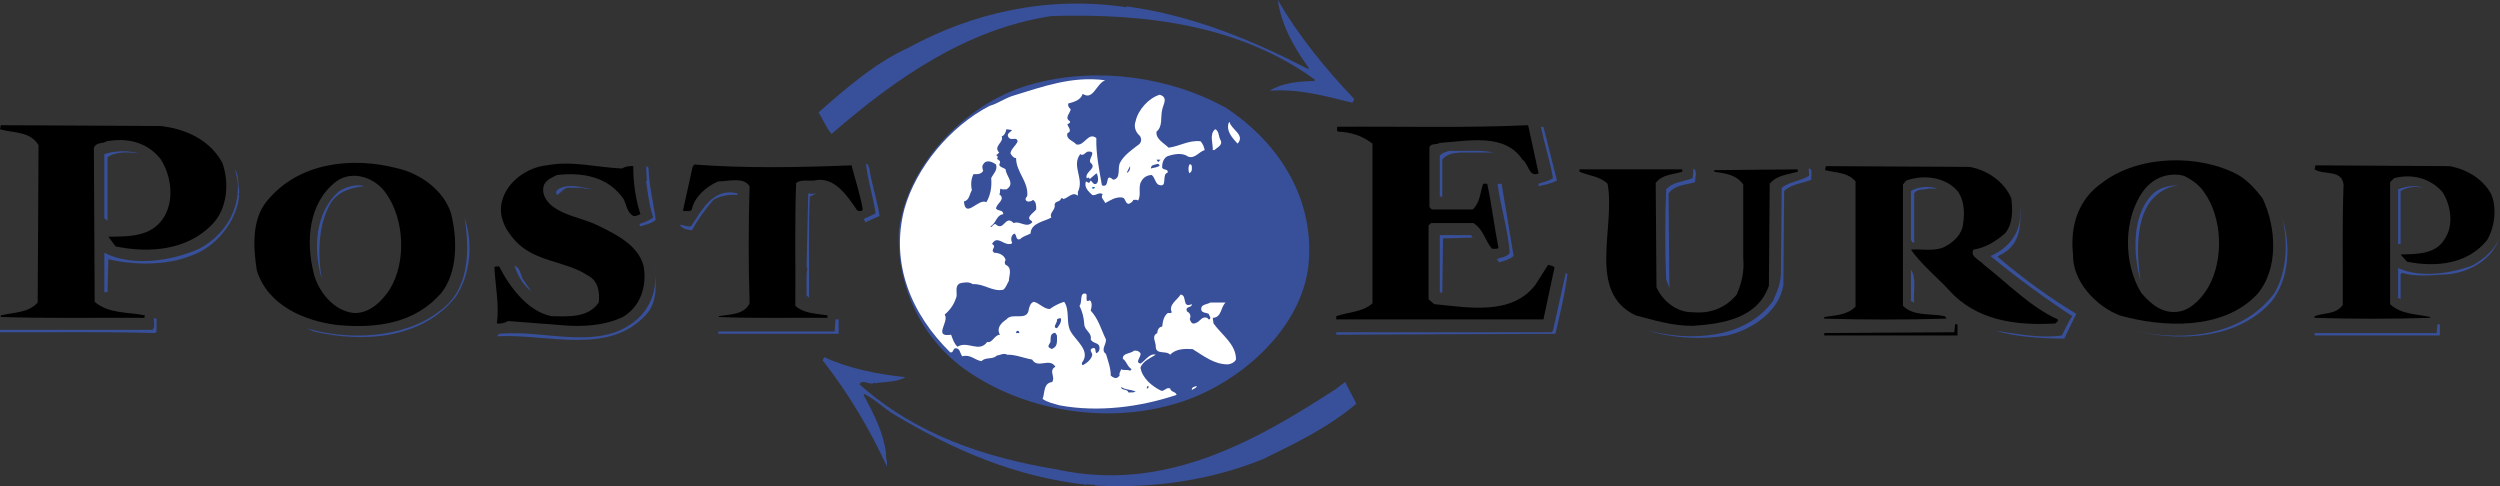 <?xml version="1.0" encoding="UTF-8" standalone="no"?>
<!-- Created with Inkscape (http://www.inkscape.org/) -->

<svg
   xmlns:dc="http://purl.org/dc/elements/1.1/"
   xmlns:cc="http://creativecommons.org/ns#"
   xmlns:rdf="http://www.w3.org/1999/02/22-rdf-syntax-ns#"
   xmlns:svg="http://www.w3.org/2000/svg"
   xmlns="http://www.w3.org/2000/svg"
   xmlns:sodipodi="http://sodipodi.sourceforge.net/DTD/sodipodi-0.dtd"
   xmlns:inkscape="http://www.inkscape.org/namespaces/inkscape"
   width="183.062"
   height="35.6"
   id="svg3724"
   version="1.1"
   inkscape:version="0.47 r22583"
   sodipodi:docname="New document 3">
  <rect width="100%" height="100%" fill="#333333" stroke="none"/>
  <defs
     id="defs3726">
    <inkscape:perspective
       sodipodi:type="inkscape:persp3d"
       inkscape:vp_x="0 : 526.18109 : 1"
       inkscape:vp_y="0 : 1000 : 0"
       inkscape:vp_z="744.09448 : 526.18109 : 1"
       inkscape:persp3d-origin="372.04724 : 350.78739 : 1"
       id="perspective3732" />
    <inkscape:perspective
       id="perspective3650"
       inkscape:persp3d-origin="0.5 : 0.33333333 : 1"
       inkscape:vp_z="1 : 0.5 : 1"
       inkscape:vp_y="0 : 1000 : 0"
       inkscape:vp_x="0 : 0.5 : 1"
       sodipodi:type="inkscape:persp3d" />
    <clipPath
       clipPathUnits="userSpaceOnUse"
       id="clipPath382">
      <path
         d="m 429.37,19.835 146.45,0 0,28.481 -146.45,0 0,-28.481 z"
         id="path384" />
    </clipPath>
    <clipPath
       clipPathUnits="userSpaceOnUse"
       id="clipPath390">
      <path
         d="m 429.37,48.316 0,-28.481 146.451,0 0,28.481"
         id="path392" />
    </clipPath>
    <clipPath
       clipPathUnits="userSpaceOnUse"
       id="clipPath504">
      <path
         d="m 429.37,48.316 0,-28.481 146.451,0 0,28.481"
         id="path506" />
    </clipPath>
  </defs>
  <sodipodi:namedview
     id="base"
     pagecolor="#ffffff"
     bordercolor="#666666"
     borderopacity="1.0"
     inkscape:pageopacity="0.0"
     inkscape:pageshadow="2"
     inkscape:zoom="2.4581769"
     inkscape:cx="91.53125"
     inkscape:cy="17.800153"
     inkscape:document-units="px"
     inkscape:current-layer="layer1"
     showgrid="false"
     inkscape:window-width="550"
     inkscape:window-height="481"
     inkscape:window-x="110"
     inkscape:window-y="145"
     inkscape:window-maximized="0" />
  <g
     inkscape:label="Layer 1"
     inkscape:groupmode="layer"
     id="layer1"
     transform="translate(-194.183,-331.705)">
    <g
       transform="matrix(1.25,0,0,-1.25,-342.529,392.1)"
       id="g378">
      <g
         id="g380"
         clip-path="url(#clipPath382)">
        <g
           id="g386">
          <g
             id="g388"
             clip-path="url(#clipPath390)">
            <path
               d="m 508.683,42.535 c 0.041,-0.106 -0.066,-0.158 -0.092,-0.236 -1.559,0.375 -3.08,0.825 -4.842,0.704 0.756,0.473 1.739,0.552 2.63,0.566 l 0,0.092 c -4.349,3.144 -9.755,3.886 -15.421,3.714 -4.938,-0.755 -9.05,-3.588 -12.878,-6.907 -0.326,0.393 -0.502,0.843 -0.757,1.265 1.66,1.46 3.316,2.898 5.22,3.764 3.742,2.054 8.146,3.084 12.786,2.398 l 0.047,0.046 c 3.833,-0.524 7.289,-1.948 10.626,-3.667 l 0.046,0.046 c -0.885,1.22 -1.607,2.503 -1.829,3.996 1.213,-2.081 2.785,-4.019 4.464,-5.781"
               style="fill:#384f9a;fill-opacity:1;fill-rule:nonzero;stroke:none"
               id="path394" />
          </g>
        </g>
        <path
           d="m 501.158,42.016 c 3.254,-2.129 5.305,-5.531 4.844,-9.403 -0.542,-3.866 -4.387,-7.028 -7.947,-7.994 -3.925,-1.115 -8.367,-0.375 -11.612,1.694 -2.963,1.835 -4.568,5.091 -4.419,8.465 0.455,4.001 4.128,7.697 7.947,8.648 3.754,1.001 7.992,0.356 11.187,-1.41"
           style="fill:#384f9a;fill-opacity:1;fill-rule:nonzero;stroke:none"
           id="path396" />
        <path
           d="m 494.111,43.616 c -0.542,-0.224 -0.696,-1.202 -1.317,-0.799 -0.121,-0.375 -0.525,-0.477 -0.848,-0.565 -0.028,-0.139 0.032,-0.246 0.143,-0.329 -0.018,-0.236 -0.384,-0.501 -0.05,-0.704 0.06,-0.125 -0.09,-0.13 -0.14,-0.191 0.037,-0.157 0.302,-0.394 0,-0.515 -0.101,-0.37 0.348,-0.439 0.52,-0.658 0.487,-0.111 0.691,0.756 1.174,0.375 -0.029,-0.922 0.17,-1.868 0.328,-2.772 0.517,-0.185 0.124,0.798 0.659,0.33 0.495,0.074 0.213,0.714 0.421,1.033 0.213,0.404 0.733,0.77 1.085,1.034 0.163,0.13 0.167,0.363 0.047,0.514 -0.255,0.215 -0.353,0.543 -0.238,0.85 0.139,0.653 0.761,1.358 1.412,1.548 0.525,-0.162 0.188,-0.575 0.142,-0.89 -0.108,-0.423 0.051,-0.96 -0.33,-1.271 -0.064,-0.436 0.446,-0.676 0.706,-0.941 0.644,0.079 1.168,0.454 1.876,0.376 0.13,-0.154 0.204,-0.329 0.238,-0.515 -0.338,-0.102 -0.594,-0.547 -0.988,-0.375 -0.333,0.245 -0.867,0.134 -1.223,0 -0.21,-0.131 -0.289,-0.403 -0.279,-0.659 0.08,-0.167 0.357,-0.046 0.328,-0.283 -0.402,-0.106 0.048,-0.954 -0.565,-0.704 -0.196,0.158 -0.18,0.403 -0.375,0.56 -0.255,-0.004 -0.496,-0.138 -0.611,-0.375 -0.205,-0.315 0.018,-0.811 -0.192,-1.126 -0.064,0.088 -0.184,0.027 -0.276,0.046 -0.038,-0.125 -0.173,-0.204 -0.284,-0.237 -0.214,0.047 -0.149,0.339 -0.375,0.376 -0.395,0.042 -0.682,-0.167 -0.988,-0.329 -0.047,0.171 -0.307,0.32 -0.143,0.519 -0.22,0.158 -0.38,-0.102 -0.614,-0.047 -0.197,0.196 -0.495,0.427 -0.374,0.798 l 0.189,-0.092 0.093,0.139 c 0.085,-0.033 0.157,-0.274 0.331,-0.186 0.155,0.13 0.101,0.404 0.045,0.565 l -0.045,0.047 -0.378,-0.329 -0.092,0.093 c -0.033,-0.024 -0.056,-0.065 -0.096,-0.046 -0.121,0.38 0.629,0.574 0.235,0.894 -0.203,0.213 0.439,0.718 -0.184,0.658 -0.141,-0.06 -0.265,-0.278 -0.428,-0.144 -0.532,-0.704 0.256,-1.446 -0.138,-2.211 l 0,-0.231 c -0.307,0.269 -0.566,-0.126 -0.85,-0.191 -0.027,0.06 -0.088,0.046 -0.138,0.046 -0.039,-0.245 -0.342,-0.13 -0.376,-0.375 0.074,-0.311 -0.333,-0.469 -0.19,-0.751 -0.4,-0.236 -1.196,-0.306 -1.22,-0.941 -0.208,-0.111 -0.435,-0.148 -0.612,-0.329 -0.272,-0.084 -0.175,0.236 -0.328,0.329 -0.19,-0.07 -0.237,-0.348 -0.143,-0.515 0.013,-0.079 -0.074,-0.111 -0.14,-0.097 -0.38,-0.051 -0.738,0.528 -1.034,0 0.338,-0.168 -0.157,-0.334 0.141,-0.515 0.277,0 0.582,-0.134 0.658,-0.422 -0.067,-0.074 -0.067,-0.213 0,-0.283 0.416,-0.166 0.193,-0.658 0.188,-0.941 -0.11,-0.171 -0.148,-0.376 -0.329,-0.519 -0.634,-0.129 -1.13,0.371 -1.79,0.329 -0.189,0.148 -0.528,0.108 -0.75,0.047 -0.358,-0.182 -0.089,-0.622 -0.237,-0.89 -0.117,-0.353 -0.339,-0.673 -0.654,-0.941 0.298,-0.413 -0.713,-1.346 0.376,-1.179 0.098,-0.245 0.161,-0.505 0.376,-0.704 0.579,0.376 1.275,-0.376 1.739,0.283 0.291,-0.098 0.439,0.431 0.75,0.421 -0.227,0.385 0.065,0.692 0.376,0.895 0.338,0.445 1.238,-0.153 1.315,0.611 0.039,0.164 0.104,0.359 0.284,0.423 0.343,-0.074 0.571,-0.418 0.942,-0.423 0.258,0.187 0.541,0.33 0.842,0.423 0.348,-0.487 0.09,-1.227 0.381,-1.739 0.321,-0.568 1.196,-1.139 0.658,-1.835 0,-0.051 -0.012,-0.111 0.047,-0.14 0.228,0.108 0.524,0.349 0.56,0.613 0,0.125 -0.207,0.283 0,0.375 0.251,0.102 0.144,-0.195 0.239,-0.283 0.188,0.061 0.234,0.31 0.142,0.473 -0.138,0.157 -0.357,0.121 -0.473,0.329 0.089,0.404 -0.361,0.515 -0.375,0.891 -0.028,0.388 -0.111,0.75 -0.283,1.08 0.194,0.208 -0.023,0.807 0.376,0.709 0.134,-0.06 -0.107,-0.584 0.235,-0.38 0.159,-0.143 0.103,-0.431 0.047,-0.608 0.463,-0.495 0.614,-1.121 0.895,-1.692 0.028,-0.296 -0.33,-0.603 0,-0.848 0.12,-0.413 0.281,-0.812 0.281,-1.27 0.114,-0.098 0.28,-0.204 0.424,-0.093 0.028,0.047 0.111,0.069 0.093,0.139 -0.043,0.083 0.066,0.218 0.093,0.329 0.144,-0.097 0.379,0.009 0.519,-0.092 l 0.093,0.092 c -0.269,0.172 -0.284,0.458 -0.514,0.612 -0.025,0.348 0.448,0.283 0.657,0.473 0.154,0.023 0.283,-0.024 0.375,-0.144 0.06,-0.227 -0.347,-0.523 0,-0.612 0.293,0.177 0.539,0.626 0.895,0.52 -0.32,-0.2 -0.737,-0.357 -0.895,-0.751 0.093,-0.612 0.688,-1.113 1.225,-1.363 0.2,-0.019 0.287,0.227 0.515,0.139 0.04,-0.229 0.328,-0.168 0.376,-0.377 -2.087,-0.698 -4.549,-1.042 -6.862,-0.611 -0.344,0.103 -0.696,0.167 -0.987,0.375 0.142,0.349 0.032,0.923 0.559,0.989 0.209,0.301 -0.227,0.68 0.191,0.893 -0.334,0.563 -1.03,-0.143 -1.363,0.423 -0.487,0.083 -0.982,0.301 -1.462,0.283 -0.204,0.125 -0.402,-0.028 -0.606,-0.047 -0.242,-0.255 -0.658,-0.069 -0.896,-0.329 -0.394,0.051 -0.658,0.422 -1.125,0.283 -0.144,0.159 -0.121,0.505 -0.429,0.468 -0.137,-0.061 -0.092,-0.278 -0.282,-0.235 -2.266,2.233 -3.528,5.178 -2.678,8.418 0.685,2.407 2.669,4.817 4.983,6.018 0.497,0.139 0.919,0.464 1.414,0.607 1.698,0.515 3.401,1.155 5.36,0.896"
           style="fill:#ffffff;fill-opacity:1;fill-rule:nonzero;stroke:none"
           id="path398" />
        <path
           d="m 501.866,39.902 c -0.291,0.316 -0.687,0.732 -0.518,1.224 l 0.046,0.046 c 0.107,-0.45 0.937,-0.764 0.472,-1.27"
           style="fill:#ffffff;fill-opacity:1;fill-rule:nonzero;stroke:none"
           id="path400" />
        <path
           d="m 438.772,40.935 c 1.442,-0.161 2.885,-0.792 3.622,-2.16 0.425,-1.177 0.296,-2.713 -0.611,-3.621 -1.444,-1.484 -3.645,-1.692 -5.644,-1.27 l -0.422,0.566 c 1.228,0.013 2.523,-0.014 3.246,1.126 0.638,1.029 0.44,2.462 -0.191,3.43 -0.788,0.983 -1.929,1.253 -3.148,1.035 -0.236,-0.163 -0.595,-0.028 -0.755,-0.376 l 0.046,-9.027 c 0.806,-0.709 1.951,-0.593 2.963,-0.797 -0.055,-0.032 -0.047,-0.088 -0.047,-0.144 -2.802,0.019 -5.641,-0.042 -8.416,0.05 l 0,0.094 c 0.752,0.181 1.629,0.144 2.162,0.752 l 0.051,9.216 c -0.496,0.839 -1.478,0.696 -2.258,0.937 l 0.045,0.236 9.357,-0.047"
           style="fill:#000000;fill-opacity:1;fill-rule:nonzero;stroke:none"
           id="path402" />
        <path
           d="m 519.499,38.163 c -0.562,-0.265 -0.579,0.552 -0.941,0.798 -1.049,1.599 -3.226,1.08 -4.845,0.987 -0.181,-0.13 -0.468,-0.004 -0.608,-0.236 l 0,-3.524 0.14,-0.144 2.395,0 c 0.441,0.408 0.434,0.997 0.613,1.507 l 0.237,0 c 0.265,-1.233 0.417,-2.517 0.658,-3.76 -0.096,-0.088 -0.255,-0.032 -0.376,-0.051 -0.416,0.478 -0.474,1.108 -1.085,1.507 l -2.489,0 -0.143,-0.139 0,-4.326 0.328,-0.282 c 2.017,-0.196 4.538,-0.682 5.926,1.126 l 0.751,1.177 c 0.123,-0.046 0.272,-0.046 0.375,-0.143 l -0.652,-3.056 -12.134,0 0,0.191 c 0.704,0.245 1.524,0.227 2.119,0.75 l 0,9.357 c -0.585,0.459 -1.266,0.676 -2.026,0.704 -0.089,0.065 -0.029,0.19 -0.048,0.283 3.733,0.028 7.521,-0.078 11.193,0.093 l 0.612,-2.819"
           style="fill:#000000;fill-opacity:1;fill-rule:nonzero;stroke:none"
           id="path404" />
        <path
           d="m 520.578,37.737 c -0.333,-0.168 -0.708,-0.242 -1.079,-0.329 l 0,0.143 c 0.284,0.112 0.593,0.148 0.843,0.33 -0.171,1.028 -0.504,1.993 -0.705,3.008 l 0.146,0 0.795,-3.152"
           style="fill:#384f9a;fill-opacity:1;fill-rule:nonzero;stroke:none"
           id="path406" />
        <path
           d="m 488.655,40.699 c -0.074,-0.121 -0.307,-0.186 -0.233,-0.376 0.144,-0.328 0.491,0.038 0.561,-0.282 -0.092,-0.255 -0.379,-0.427 -0.422,-0.705 0.06,-0.116 0.181,-0.282 0.33,-0.282 0.005,-0.822 0.722,-1.355 0.657,-2.207 -0.026,-0.079 -0.134,-0.131 -0.092,-0.237 0.066,-0.158 0.282,-0.097 0.376,-0.046 l 0.047,0.046 c 0.203,-0.13 0.194,-0.348 0.188,-0.566 -0.143,-0.198 -0.643,-0.468 -0.283,-0.658 0.025,-0.028 0.066,-0.051 0.048,-0.093 -0.33,-0.37 -0.724,0.111 -1.081,-0.046 -0.524,0.532 -0.547,-0.552 -1.084,-0.046 -0.091,-0.028 -0.159,-0.122 -0.233,-0.191 l -0.045,0.047 c 0.352,0.194 0.336,0.658 0.75,0.71 0.008,0.273 -0.3,0.166 -0.421,0.328 0.004,0.302 0.607,0.538 0.184,0.844 0.103,0.083 -0.003,0.246 0.093,0.329 0.084,-0.087 0.218,-0.028 0.33,-0.046 0.547,0.333 -0.029,0.779 -0.045,1.173 -0.117,0.111 -0.488,0.144 -0.331,0.38 0.037,0.116 -0.106,0.204 -0.185,0.231 0.055,0.034 0.046,0.089 0.046,0.145 l -0.092,0.092 c 0.078,0 0.121,0.093 0.184,0.139 -0.375,0.372 0.307,0.603 0.144,0.941 0.181,0.066 0.247,0.261 0.279,0.423 l 0.33,-0.047"
           style="fill:#384f9a;fill-opacity:1;fill-rule:nonzero;stroke:none"
           id="path408" />
        <path
           d="m 500.88,40.087 c 0.124,-0.292 -0.232,-0.422 -0.375,-0.561 l -0.093,0 c 0.031,0.348 -0.22,0.919 0.139,1.22 0.24,-0.079 0.19,-0.45 0.329,-0.659"
           style="fill:#ffffff;fill-opacity:1;fill-rule:nonzero;stroke:none"
           id="path410" />
        <path
           d="m 437.503,39.336 c -0.612,0.07 -1.337,0.12 -1.834,-0.231 l 0,-3.719 -0.188,0.144 0,3.759 c 0.634,0.204 1.367,0.219 2.022,0.047"
           style="fill:#384f9a;fill-opacity:1;fill-rule:nonzero;stroke:none"
           id="path412" />
        <path
           d="m 516.864,39.382 -1.927,0 c -0.413,-0.022 -0.84,-0.093 -1.08,-0.421 l 0,-2.161 -0.144,0 0,2.397 c 0.153,0.185 0.365,0.218 0.566,0.283 0.862,-0.033 1.779,0.074 2.585,-0.098"
           style="fill:#384f9a;fill-opacity:1;fill-rule:nonzero;stroke:none"
           id="path414" />
        <path
           d="m 497.212,38.821 -0.093,0.14 0.233,0 -0.14,-0.14 z"
           style="fill:#384f9a;fill-opacity:1;fill-rule:nonzero;stroke:none"
           id="path416" />
        <path
           d="m 487.718,38.678 c 0.101,-0.348 -0.167,-0.538 -0.284,-0.797 0.047,-0.529 -0.045,-1.002 -0.282,-1.41 -0.479,0.25 -1.224,-1.006 -1.317,0.046 0.33,0.065 0.325,0.436 0.467,0.658 -0.068,0.311 -0.054,0.668 0.098,0.941 0.214,-0.009 0.432,-0.018 0.561,0.186 -0.023,0.117 -0.093,0.269 0,0.376 0.172,0.328 0.552,0.153 0.757,0"
           style="fill:#384f9a;fill-opacity:1;fill-rule:nonzero;stroke:none"
           id="path418" />
        <path
           d="m 465.807,38.446 c 0.184,0.116 0.468,0.162 0.658,0.139 0,-1.001 0.138,-1.938 0.421,-2.818 -0.138,-0.033 -0.249,-0.14 -0.421,-0.098 -0.376,0.212 -0.389,0.654 -0.566,0.987 -0.908,1.317 -2.397,1.576 -3.898,1.409 -0.274,-0.138 -0.594,-0.254 -0.757,-0.56 -0.176,-0.483 0.07,-0.904 0.426,-1.224 0.803,-0.64 1.836,-0.733 2.726,-1.173 1.017,-0.501 2.383,-1.15 2.68,-2.401 0.196,-1.173 -0.19,-2.355 -1.223,-2.96 -1.077,-0.513 -2.388,-0.597 -3.667,-0.473 l -3.057,0.237 c -0.189,-0.12 -0.412,-0.166 -0.657,-0.144 0.162,1.072 -0.092,2.194 -0.139,3.293 0.059,0.088 0.184,0.032 0.278,0.047 0.603,-1.187 1.669,-2.635 3.059,-2.912 1.04,-0.019 2.148,-0.103 2.773,0.798 0.069,0.592 -0.018,1.279 -0.658,1.598 -1.33,0.867 -3.069,0.757 -4.232,2.022 -0.599,0.654 -1.036,1.493 -0.753,2.397 0.312,1.103 1.494,1.911 2.588,2.021 1.503,0.288 2.945,-0.125 4.419,-0.185"
           style="fill:#000000;fill-opacity:1;fill-rule:nonzero;stroke:none"
           id="path420" />
        <path
           d="m 480.286,38.492 c 0.144,-0.964 0.463,-1.859 0.611,-2.823 l -0.844,-0.376 c -0.023,0.065 -0.03,0.134 -0.097,0.19 l 0.706,0.33 c -0.141,0.987 -0.465,1.961 -0.563,2.911 0.135,-0.005 0.121,-0.157 0.187,-0.232"
           style="fill:#384f9a;fill-opacity:1;fill-rule:nonzero;stroke:none"
           id="path422" />
        <path
           d="m 497.307,38.631 c -0.099,-0.135 -0.349,-0.125 -0.516,-0.185 -0.01,0.246 0.268,0.213 0.421,0.278 l 0.095,-0.093"
           style="fill:#384f9a;fill-opacity:1;fill-rule:nonzero;stroke:none"
           id="path424" />
        <path
           d="m 479.253,38.631 c 0.216,-0.862 0.508,-1.692 0.656,-2.587 -0.028,-0.111 -0.24,-0.12 -0.328,-0.046 -0.552,0.793 -1.327,2.04 -2.535,1.739 -0.354,-0.024 -0.761,0.074 -1.041,-0.139 -0.087,-2.37 -0.026,-4.795 -0.045,-7.196 0.515,-0.468 1.223,-0.446 1.881,-0.561 l 0,-0.144 c -2.132,0.019 -4.287,-0.042 -6.393,0.05 l 0.047,0.048 c 0.613,0.115 1.454,0.065 1.786,0.75 -0.07,2.258 -0.07,4.609 0,6.863 -0.372,0.57 -1.245,0.273 -1.833,0.282 -0.672,-0.273 -1.404,-0.903 -1.552,-1.646 -0.106,-0.152 -0.312,-0.074 -0.47,-0.093 l -0.045,0.047 0.561,2.541 0.097,0.139 c 2.986,-0.227 6.199,-0.172 9.214,-0.047"
           style="fill:#000000;fill-opacity:1;fill-rule:nonzero;stroke:none"
           id="path426" />
        <path
           d="m 499.188,38.492 c 0.017,-0.111 -0.02,-0.25 -0.094,-0.283 l -0.051,-0.046 c -0.069,0.139 -0.069,0.376 0,0.515 0.125,0.055 0.154,-0.097 0.145,-0.186"
           style="fill:#ffffff;fill-opacity:1;fill-rule:nonzero;stroke:none"
           id="path428" />
        <path
           d="m 572.856,38.585 c 0.975,-0.172 1.953,-0.723 2.45,-1.646 0.349,-0.835 0.195,-1.933 -0.238,-2.679 -1.116,-1.41 -2.985,-1.623 -4.698,-1.272 l -0.376,0.422 c 1.005,0.029 2.108,-0.004 2.634,0.989 0.494,0.778 0.294,1.965 -0.191,2.679 -0.718,0.812 -1.775,1.071 -2.82,0.803 l -0.236,-0.237 0,-7.144 c 0.635,-0.608 1.538,-0.571 2.35,-0.753 l 0,-0.05 c -2.225,-0.069 -4.543,-0.069 -6.771,0 l 0,0.098 c 0.55,0.217 1.245,0.087 1.649,0.657 0.014,2.351 -0.042,4.73 0.047,7.053 -0.109,0.904 -1.157,0.537 -1.696,0.89 l 0.048,0.236 7.848,-0.046"
           style="fill:#000000;fill-opacity:1;fill-rule:nonzero;stroke:none"
           id="path430" />
        <path
           d="m 467.359,38.492 c 0.031,-1.066 0.288,-2.035 0.423,-3.055 -0.222,-0.209 -0.585,-0.283 -0.896,-0.38 -0.059,0.033 -0.045,0.088 -0.045,0.144 0.282,0.083 0.549,0.198 0.795,0.375 -0.229,0.668 -0.309,1.401 -0.42,2.114 l 0.045,0.047 -0.045,0.848 0.143,-0.093"
           style="fill:#384f9a;fill-opacity:1;fill-rule:nonzero;stroke:none"
           id="path432" />
        <path
           d="m 495.427,38.209 -0.051,0 0.191,0.376 c 0.024,-0.153 -0.024,-0.283 -0.14,-0.376"
           style="fill:#384f9a;fill-opacity:1;fill-rule:nonzero;stroke:none"
           id="path434" />
        <path
           d="m 544.743,38.539 c 1.002,-0.167 2.035,-0.849 2.447,-1.837 0.089,-0.713 0.098,-1.525 -0.378,-2.067 -0.544,-0.464 -1.136,-0.83 -1.832,-0.941 -0.242,-0.404 0.375,-0.603 0.611,-0.891 1.424,-1.116 2.736,-2.48 4.326,-3.199 0.051,-0.116 -0.097,-0.158 -0.144,-0.237 -2.313,-0.133 -4.645,0.163 -6.249,1.976 -0.711,0.756 -1.623,1.507 -2.213,2.351 0.582,0.046 1.378,-0.116 1.931,0.143 0.538,0.26 1.064,0.737 1.125,1.364 0.104,0.667 0.065,1.404 -0.328,1.928 -0.743,0.839 -2.003,0.969 -3.009,0.608 l -0.187,-0.232 0,-7.103 c 0.632,-0.631 1.616,-0.431 2.445,-0.607 0.027,-0.048 0.112,-0.074 0.091,-0.144 -2.349,-0.07 -4.793,-0.07 -7.145,0 l 0,0.096 c 0.65,0.103 1.346,0.103 1.832,0.609 l 0,7.334 c -0.462,0.542 -1.164,0.505 -1.784,0.659 l 0.047,0.236 8.414,-0.046"
           style="fill:#000000;fill-opacity:1;fill-rule:nonzero;stroke:none"
           id="path436" />
        <path
           d="m 528.664,37.644 c -0.542,-0.172 -1.158,-0.139 -1.553,-0.659 l 0.051,-5.544 -0.19,0.514 c -0.069,1.73 -0.069,3.537 0,5.267 0.417,0.463 1.034,0.441 1.554,0.659 l 0.046,0.565 c 0.261,-0.154 0.084,-0.594 0.092,-0.802"
           style="fill:#384f9a;fill-opacity:1;fill-rule:nonzero;stroke:none"
           id="path438" />
        <path
           d="m 535.485,37.788 c -0.538,-0.219 -1.149,-0.241 -1.6,-0.659 l -0.046,-5.503 c -0.235,-1.577 -1.881,-2.633 -3.291,-2.963 -1.509,-0.253 -3.224,-0.162 -4.611,0.283 2.375,-0.615 5.644,-0.533 7.291,1.739 0.259,0.569 0.508,1.14 0.468,1.835 l 0.045,4.795 c 0.479,0.375 1.137,0.398 1.599,0.704 0.029,0.154 -0.05,0.321 0,0.427 0.262,-0.051 0.093,-0.445 0.145,-0.658"
           style="fill:#384f9a;fill-opacity:1;fill-rule:nonzero;stroke:none"
           id="path440" />
        <path
           d="m 443.382,37.175 c -0.02,-0.078 0.04,-0.19 -0.048,-0.236 l 0.048,-0.047 c -0.13,-1.562 -1.383,-3.078 -2.87,-3.574 -1.391,-0.557 -3.317,-0.547 -4.795,-0.185 l -0.048,-1.929 -0.188,0 0,2.304 c 1.645,-0.838 3.965,-0.478 5.548,0.232 1.47,0.775 2.416,2.258 2.26,3.95 l -0.146,0.705 c 0.219,-0.343 0.159,-0.871 0.239,-1.22"
           style="fill:#384f9a;fill-opacity:1;fill-rule:nonzero;stroke:none"
           id="path442" />
        <path
           d="m 527.914,38.256 c -0.543,-0.172 -1.16,-0.14 -1.553,-0.658 l 0.045,-6.112 c 0.367,-0.811 1.202,-1.483 2.12,-1.459 1.044,-0.098 1.909,0.241 2.582,1.033 0.273,0.648 0.455,1.33 0.381,2.119 l 0,4.326 c -0.417,0.598 -1.067,0.649 -1.698,0.751 l 0,0.093 4.892,0.046 0,-0.139 c -0.577,-0.166 -1.216,-0.191 -1.645,-0.705 l -0.047,-5.972 c -0.654,-1.906 -2.7,-2.239 -4.465,-2.35 -1.202,-0.005 -2.258,0.334 -3.338,0.612 -2.874,1.358 -1.174,5.114 -1.646,7.71 -0.459,0.445 -1.098,0.468 -1.646,0.705 l 0,0.139 6.018,0 0,-0.139"
           style="fill:#000000;fill-opacity:1;fill-rule:nonzero;stroke:none"
           id="path444" />
        <path
           d="m 558.754,31.534 c -0.347,-0.619 -0.978,-1.322 -1.691,-1.462 -0.975,-0.18 -1.679,0.404 -2.258,1.086 -1.061,1.724 -1.077,4.423 0.19,6.064 0.578,0.718 1.452,1.01 2.304,0.797 0.434,-0.208 0.877,-0.506 1.173,-0.941 1.084,-1.497 1.177,-3.932 0.282,-5.544 m 3.154,5.168 c -0.404,0.525 -0.85,1.03 -1.415,1.363 -2.314,1.253 -5.88,1.173 -7.994,-0.467 -1.395,-0.965 -1.873,-2.541 -1.692,-4.188 -0.036,-1.575 1.341,-3.031 2.733,-3.569 2.557,-0.724 6.054,-0.872 8.038,1.219 1.307,1.503 1.131,3.969 0.33,5.642"
           style="fill:#000000;fill-opacity:1;fill-rule:nonzero;stroke:none"
           id="path446" />
        <path
           d="m 452.217,31.391 c -0.471,-0.729 -1.196,-1.443 -2.114,-1.411 -1.167,0.111 -2.082,1.243 -2.35,2.304 -0.479,1.891 -0.325,4.145 1.317,5.406 0.94,0.682 2.271,0.237 2.916,-0.705 1.075,-1.516 1.196,-3.982 0.231,-5.594 m 3.575,4.422 c -0.423,1.353 -1.794,2.327 -3.101,2.633 -2.703,0.714 -5.818,0.357 -7.664,-1.882 -0.913,-1.072 -0.83,-2.727 -0.612,-4.089 0.635,-2.059 2.813,-2.977 4.748,-3.201 2.308,-0.212 4.52,0.108 6.064,1.884 0.964,1.229 0.941,3.162 0.565,4.655"
           style="fill:#000000;fill-opacity:1;fill-rule:nonzero;stroke:none"
           id="path448" />
        <path
           d="m 517.334,37.551 c 0.236,-1.41 0.473,-2.824 0.704,-4.233 -0.246,-0.208 -0.551,-0.275 -0.844,-0.375 l -0.142,0.19 c 0.253,0.121 0.6,0.111 0.755,0.375 -0.103,1.405 -0.538,2.666 -0.71,4.043 l 0.237,0"
           style="fill:#384f9a;fill-opacity:1;fill-rule:nonzero;stroke:none"
           id="path450" />
        <path
           d="m 450.716,37.408 c -0.765,-0.08 -1.512,-0.288 -1.974,-0.988 -0.738,-1.256 -0.772,-2.977 -0.521,-4.465 -0.509,1.73 -0.422,3.95 1.035,5.174 0.425,0.241 0.93,0.426 1.46,0.279"
           style="fill:#384f9a;fill-opacity:1;fill-rule:nonzero;stroke:none"
           id="path452" />
        <path
           d="m 557.063,37.458 c -0.769,-0.041 -1.457,-0.496 -1.883,-1.177 -0.705,-1.238 -0.63,-2.973 -0.421,-4.419 -0.427,1.577 -0.511,3.701 0.61,4.985 0.446,0.485 1.038,0.616 1.694,0.611"
           style="fill:#384f9a;fill-opacity:1;fill-rule:nonzero;stroke:none"
           id="path454" />
        <path
           d="m 464.068,37.222 c -0.209,0.023 -0.417,0.027 -0.614,0.093 l -0.703,0 c -0.333,0.06 -0.528,-0.312 -0.75,-0.423 -0.066,0.07 -0.066,0.214 0,0.283 0.564,0.441 1.436,0.172 2.067,0.047"
           style="fill:#384f9a;fill-opacity:1;fill-rule:nonzero;stroke:none"
           id="path456" />
        <path
           d="m 571.309,37.315 c -0.448,0.106 -0.946,0.037 -1.315,-0.186 l 0,-3.106 -0.145,0 0,3.199 c 0.431,0.171 1.002,0.273 1.46,0.093"
           style="fill:#384f9a;fill-opacity:1;fill-rule:nonzero;stroke:none"
           id="path458" />
        <path
           d="m 493.498,37.361 c 0.019,-0.042 -0.022,-0.064 -0.046,-0.093 l -0.098,0 0,0.093 0.144,0"
           style="fill:#0071b5;fill-opacity:1;fill-rule:nonzero;stroke:none"
           id="path460" />
        <path
           d="m 542.865,37.268 -0.519,0 c -0.281,-0.093 -0.653,0.023 -0.844,-0.283 l 0,-2.865 c -0.125,-0.06 -0.129,0.088 -0.191,0.14 l 0,2.869 c 0.432,0.255 1.063,0.307 1.554,0.139"
           style="fill:#384f9a;fill-opacity:1;fill-rule:nonzero;stroke:none"
           id="path462" />
        <path
           d="m 472.574,36.892 c -0.527,0.047 -0.996,-0.045 -1.408,-0.282 -0.501,-0.566 -0.914,-1.164 -1.27,-1.785 -0.265,0.042 -0.571,0.074 -0.706,0.329 0.233,-0.014 0.465,-0.144 0.659,-0.097 0.632,0.922 1.276,2.295 2.725,1.928 l 0,-0.093"
           style="fill:#384f9a;fill-opacity:1;fill-rule:nonzero;stroke:none"
           id="path464" />
        <path
           d="M 477.183,36.985 476.808,36.8 c -0.087,-1.947 -0.028,-3.95 -0.047,-5.925 l -0.143,0.139 c 0.018,0.537 -0.042,1.094 0.045,1.599 l -0.045,0.047 0.098,4.325 c 0.176,-0.027 0.291,-0.027 0.467,0"
           style="fill:#384f9a;fill-opacity:1;fill-rule:nonzero;stroke:none"
           id="path466" />
        <path
           d="m 546.765,33.508 c -0.117,-0.102 -0.27,-0.111 -0.375,-0.235 1.445,-1.235 3.008,-2.376 4.606,-3.339 l -0.703,-1.456 c -1.405,0.018 -2.788,0.097 -4.043,0.468 1.127,-0.162 2.546,-0.468 3.899,-0.283 0.208,0.375 0.362,0.779 0.613,1.132 -1.637,1.075 -3.237,2.248 -4.795,3.523 0.927,0.385 1.655,1.187 1.738,2.212 l 0,0.658 c 0.066,-0.992 0.023,-2.1 -0.94,-2.68"
           style="fill:#384f9a;fill-opacity:1;fill-rule:nonzero;stroke:none"
           id="path468" />
        <path
           d="m 456.027,30.875 c -1.988,-2.42 -5.371,-2.656 -8.274,-1.976 l -0.422,0.19 c 2.354,-0.722 5.697,-0.625 7.755,0.983 1.804,1.243 1.8,3.543 1.503,5.458 0.52,-1.493 0.329,-3.399 -0.562,-4.655"
           style="fill:#384f9a;fill-opacity:1;fill-rule:nonzero;stroke:none"
           id="path470" />
        <path
           d="m 562.422,30.638 c -1.929,-2.142 -5.156,-2.345 -7.85,-1.739 2.8,-0.588 6.172,-0.259 8.04,2.259 0.723,1.279 0.802,2.883 0.467,4.372 0.487,-1.627 0.408,-3.552 -0.657,-4.892"
           style="fill:#384f9a;fill-opacity:1;fill-rule:nonzero;stroke:none"
           id="path472" />
        <path
           d="m 515.64,34.399 -1.736,-0.047 -0.047,-3.194 -0.144,0.046 0,3.338 1.836,0 0.091,-0.143 z"
           style="fill:#384f9a;fill-opacity:1;fill-rule:nonzero;stroke:none"
           id="path474" />
        <path
           d="m 572.628,32.238 c -0.817,-0.043 -1.783,-0.149 -2.542,0.094 l -0.092,-0.094 0,-1.456 -0.145,0.093 0,1.738 c 1.294,-0.588 3.059,-0.329 4.327,0.144 0.68,0.358 1.417,0.983 1.645,1.739 -0.404,-1.4 -1.823,-2.17 -3.193,-2.258"
           style="fill:#384f9a;fill-opacity:1;fill-rule:nonzero;stroke:none"
           id="path476" />
        <path
           d="m 459.974,32.002 0.52,-0.752 c -0.503,0.39 -0.806,0.941 -0.989,1.507 0.31,-0.107 0.357,-0.483 0.469,-0.755"
           style="fill:#384f9a;fill-opacity:1;fill-rule:nonzero;stroke:none"
           id="path478" />
        <path
           d="m 467.261,29.934 c -2.183,-2.486 -5.826,-1.159 -8.744,-1.316 -0.016,0.069 0.066,0.091 0.094,0.143 2.787,0.273 6.101,-1.15 8.275,1.034 0.724,0.779 1.012,1.803 0.803,2.912 0.138,-0.924 0.209,-2.05 -0.428,-2.773"
           style="fill:#384f9a;fill-opacity:1;fill-rule:nonzero;stroke:none"
           id="path480" />
        <path
           d="m 541.502,30.593 -0.191,0.092 0,1.835 c 0.349,-0.524 0.127,-1.288 0.191,-1.927"
           style="fill:#384f9a;fill-opacity:1;fill-rule:nonzero;stroke:none"
           id="path482" />
        <path
           d="m 521.191,32.284 c -0.143,-1.21 -0.441,-2.36 -0.705,-3.523 l -12.837,-0.052 0,0.144 12.602,0 0.091,0.093 0.752,3.386 c 0.031,-0.024 0.055,-0.066 0.097,-0.048"
           style="fill:#384f9a;fill-opacity:1;fill-rule:nonzero;stroke:none"
           id="path484" />
        <path
           d="m 499.188,30.5 c 0.021,-0.237 -0.432,-0.103 -0.282,-0.428 0.148,-0.079 0.222,-0.19 0.188,-0.375 -0.059,-0.051 0,-0.167 0.046,-0.232 0.052,-0.148 0.246,-0.107 0.332,-0.046 0.203,0.092 0.319,0.384 0.61,0.278 0.047,-0.029 0.069,-0.111 0.139,-0.093 0.125,0.112 -0.029,0.219 -0.046,0.33 -0.144,0.065 -0.352,0.051 -0.423,0.189 -0.096,0.381 0.317,0.34 0.516,0.47 l 0.895,0 c -0.302,-0.28 -0.218,-0.877 -0.751,-0.896 l 0.046,-0.33 c 0.487,-0.68 1.326,-1.219 1.316,-2.113 -0.088,-0.163 -0.283,-0.265 -0.474,-0.283 -0.814,-0.004 -1.423,0.501 -2.066,0.894 -0.442,0.029 -0.983,0.029 -1.316,-0.328 -0.238,0.269 -0.83,-0.023 -0.845,0.468 0.022,0.273 -0.279,0.613 0.093,0.801 -0.005,0.163 0.093,0.372 0.283,0.376 0.04,0.293 0.074,0.594 0.328,0.798 0.075,0.019 0.186,-0.042 0.233,0.047 -0.201,0.439 0.314,0.704 0.518,1.033 0.413,-0.023 0.048,-0.825 0.66,-0.56"
           style="fill:#ffffff;fill-opacity:1;fill-rule:nonzero;stroke:none"
           id="path486" />
        <path
           d="m 438.536,29.651 0,-0.798 c -0.042,0.019 -0.066,-0.023 -0.094,-0.047 -2.995,0.089 -6.104,0.029 -9.072,0.047 l 0,0.14 8.934,0 c 0.166,0.176 0.064,0.472 0.093,0.704 0.028,-0.055 0.089,-0.046 0.139,-0.046"
           style="fill:#384f9a;fill-opacity:1;fill-rule:nonzero;stroke:none"
           id="path488" />
        <path
           d="m 491.287,29.089 c -0.305,0.038 0.047,0.322 0,0.515 0.065,0.047 0.186,0.106 0.237,0.047 0.023,-0.227 -0.108,-0.398 -0.237,-0.562"
           style="fill:#384f9a;fill-opacity:1;fill-rule:nonzero;stroke:none"
           id="path490" />
        <path
           d="m 478.5,28.761 -7.052,0 0,0.138 6.815,0 0.047,0.705 0.19,0 0,-0.843 z"
           style="fill:#384f9a;fill-opacity:1;fill-rule:nonzero;stroke:none"
           id="path492" />
        <path
           d="m 544.039,28.663 -7.805,0 0,0.143 7.62,0.047 0.046,0.469 0.139,0 0,-0.659 z"
           style="fill:#000000;fill-opacity:1;fill-rule:nonzero;stroke:none"
           id="path494" />
        <path
           d="m 572.296,28.663 -7.336,0 0,0.143 7.147,0 0.046,0.516 0.143,0 0,-0.659 z"
           style="fill:#384f9a;fill-opacity:1;fill-rule:nonzero;stroke:none"
           id="path496" />
        <path
           d="m 489.08,28.806 -0.189,0 c -0.006,0.177 0.193,0.177 0.189,0"
           style="fill:#384f9a;fill-opacity:1;fill-rule:nonzero;stroke:none"
           id="path498" />
        <g
           id="g500">
          <g
             id="g502"
             clip-path="url(#clipPath504)">
            <path
               d="m 491.287,28.663 c -0.004,-0.282 0.056,-0.626 -0.231,-0.751 -0.098,-0.092 -0.149,0.019 -0.237,0.046 -0.102,0.126 0.093,0.242 0.093,0.375 0,0.187 -0.017,0.418 0.19,0.473 0.12,0.056 0.13,-0.087 0.185,-0.143"
               style="fill:#384f9a;fill-opacity:1;fill-rule:nonzero;stroke:none"
               id="path508" />
            <path
               d="m 482.405,26.22 c -0.353,-0.24 -1.124,-0.292 -1.645,-0.33 l -0.049,-0.045 c -0.059,0.093 -0.166,0.023 -0.236,0 -0.255,-0.02 -0.64,0.25 -0.751,-0.047 3.321,-2.953 7.316,-4.274 11.563,-4.983 6.242,-1.364 11.521,1.583 16.315,4.7 l 0.565,0.423 0.658,-1.271 c -1.646,-1.396 -3.568,-2.319 -5.456,-3.241 -2.985,-1.224 -6.435,-1.742 -9.824,-1.552 -0.13,0.101 -0.343,-0.005 -0.467,0.092 l -0.051,-0.047 c -4.123,0.445 -7.782,2.022 -11.234,4.089 -0.617,0.362 -1.154,0.915 -1.791,1.225 l -0.046,-0.048 c 0.584,-1.089 1.158,-2.168 1.317,-3.429 -0.05,-0.227 0.103,-0.473 0.047,-0.756 -1.002,2.174 -2.231,4.251 -3.761,6.208 l 0.093,0.186 c 1.464,-0.673 3.084,-0.993 4.753,-1.174"
               style="fill:#384f9a;fill-opacity:1;fill-rule:nonzero;stroke:none"
               id="path510" />
          </g>
        </g>
        <path
           d="m 496.647,25.701 c 0,-0.051 0.014,-0.112 -0.047,-0.139 l -0.046,0 c -0.019,0.064 0.018,0.154 0.093,0.139"
           style="fill:#384f9a;fill-opacity:1;fill-rule:nonzero;stroke:none"
           id="path512" />
        <path
           d="m 499.472,25.701 c 0.003,-0.116 -0.191,-0.159 -0.284,-0.231 -0.024,0.167 0.163,0.203 0.284,0.231"
           style="fill:#ffffff;fill-opacity:1;fill-rule:nonzero;stroke:none"
           id="path514" />
        <path
           d="m 495.895,25.372 c -0.125,-0.056 -0.279,-0.046 -0.421,-0.046 -0.083,0.249 -0.426,0.083 -0.426,0.327 0.24,-0.193 0.589,-0.138 0.847,-0.281"
           style="fill:#384f9a;fill-opacity:1;fill-rule:nonzero;stroke:none"
           id="path516" />
      </g>
    </g>
  </g>
</svg>
